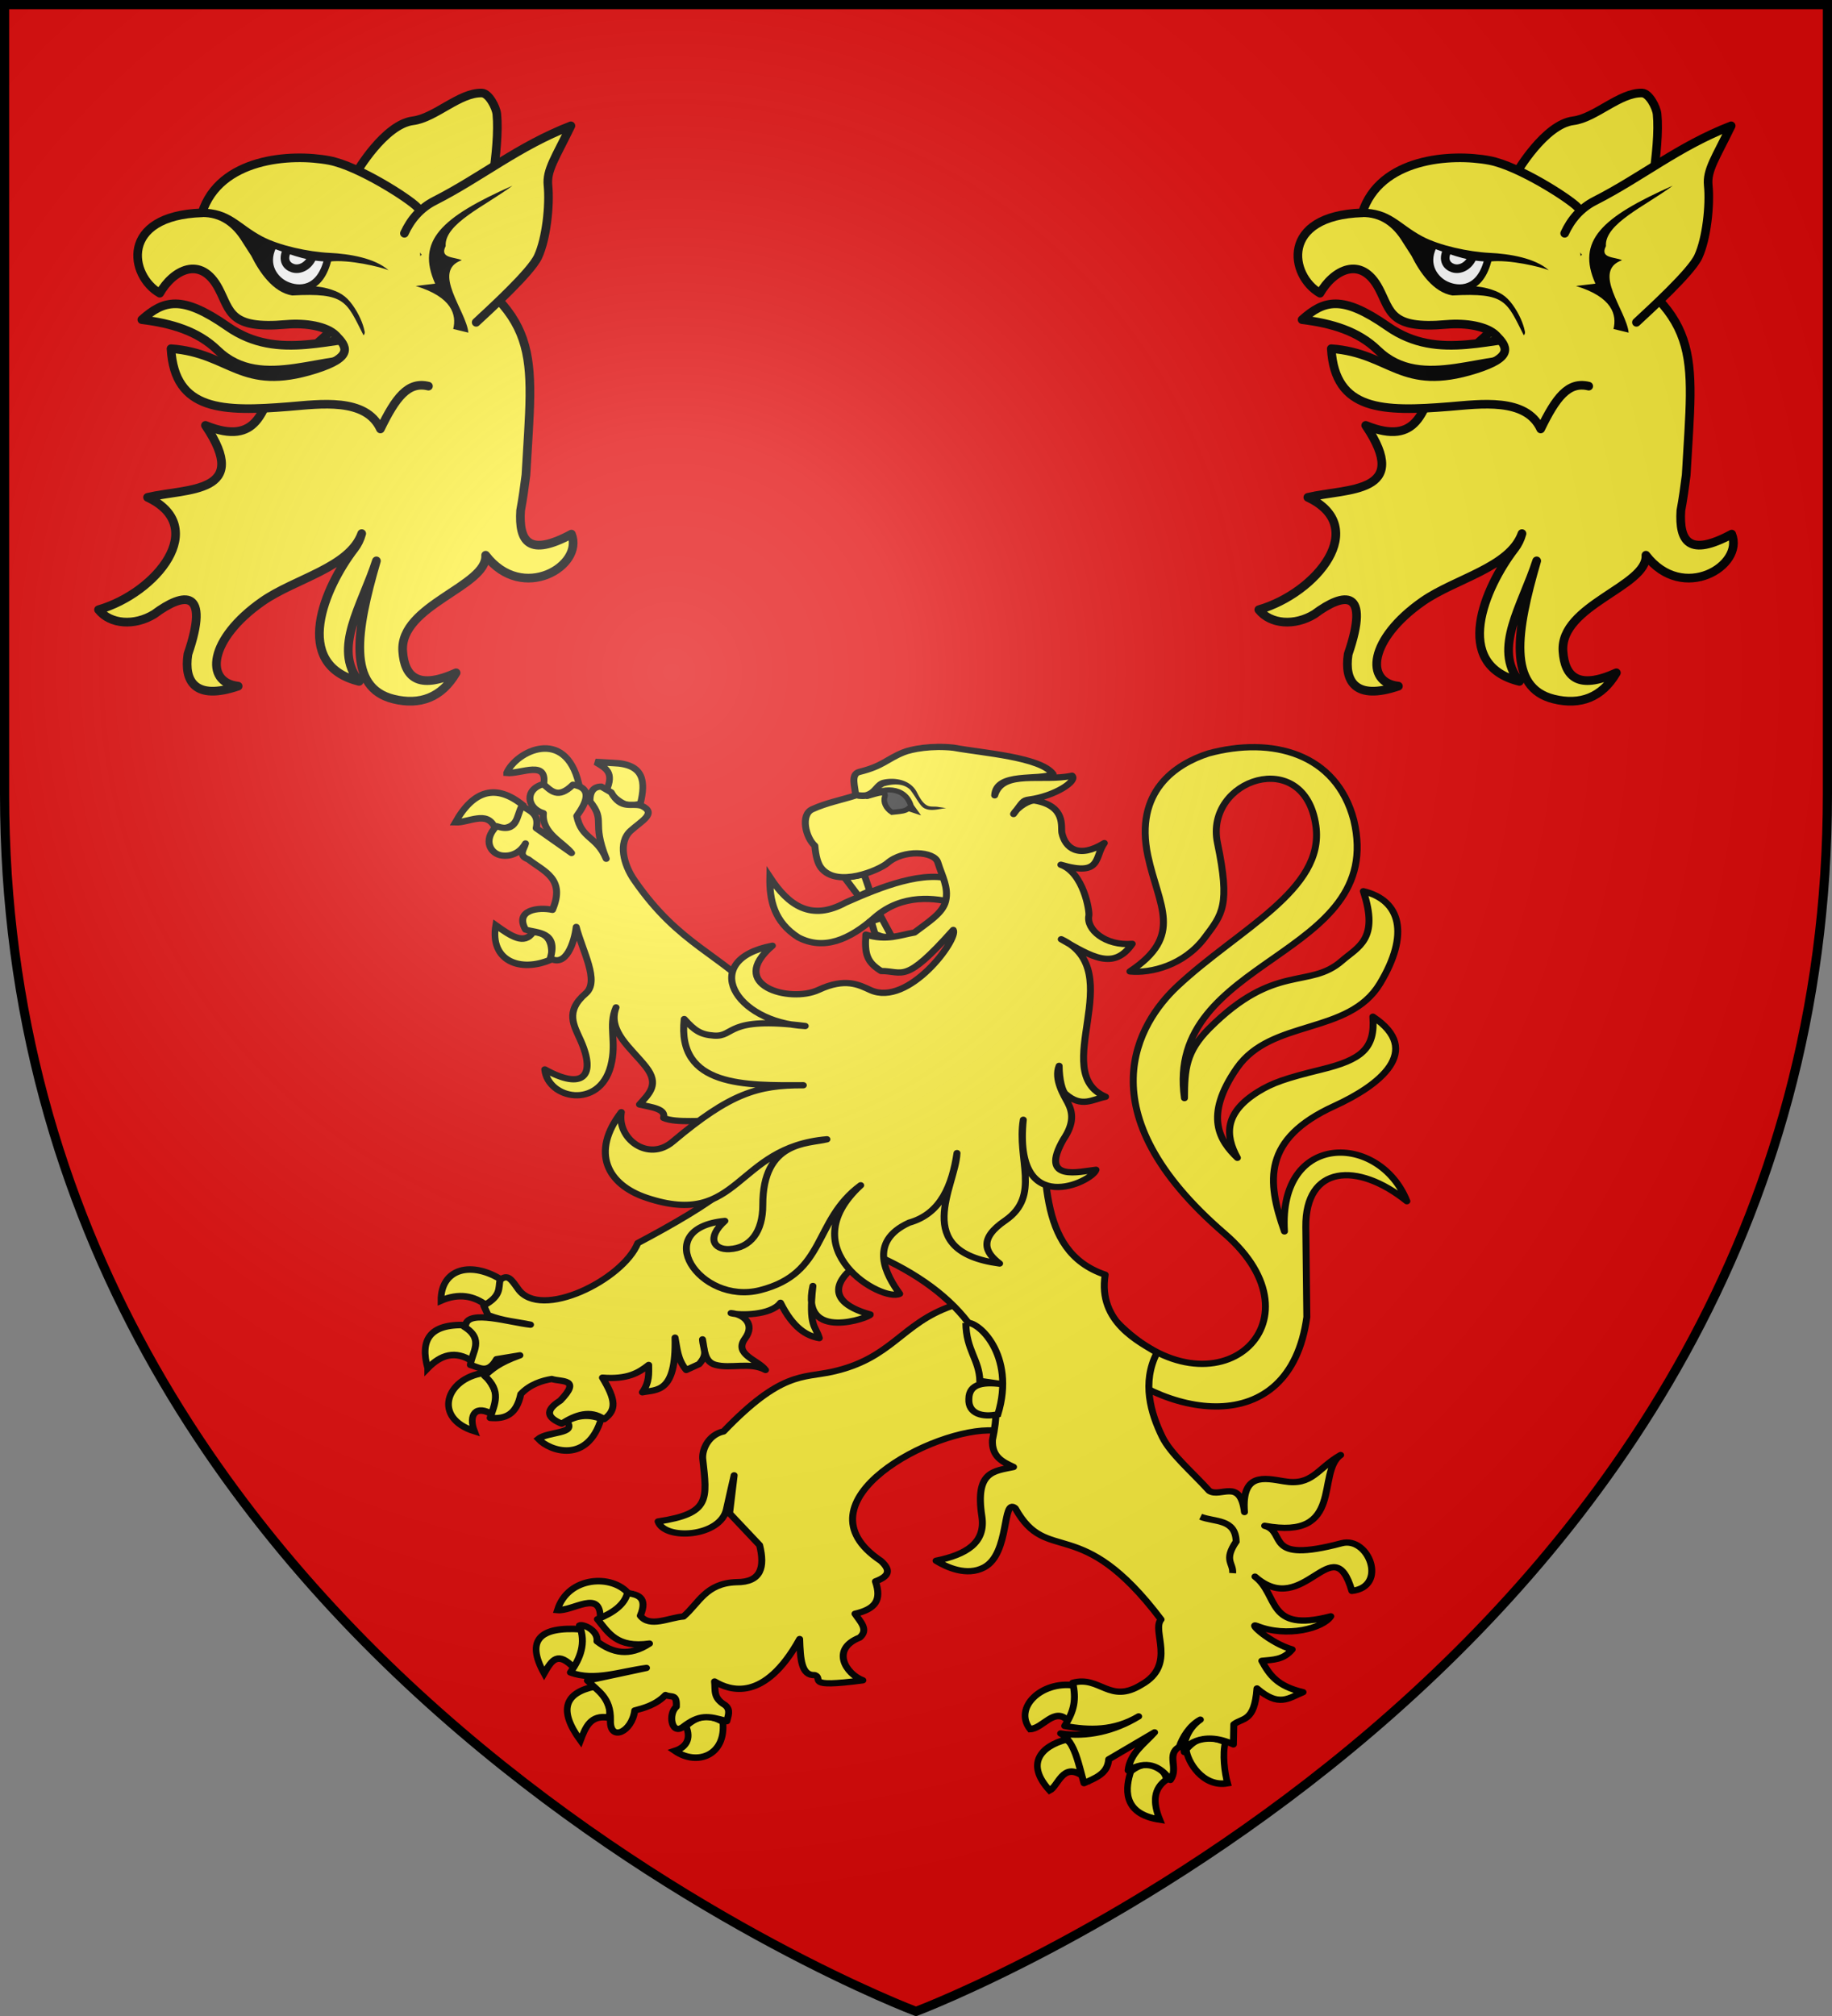 <svg xmlns="http://www.w3.org/2000/svg" xmlns:xlink="http://www.w3.org/1999/xlink" width="600" height="660" version="1.0"><rect width="100%" height="100%" fill="#808080" stroke="none"/><defs><g id="n"><use xlink:href="#m" transform="rotate(72)" width="810" height="540"/><use xlink:href="#m" transform="rotate(144)" width="810" height="540"/></g><g id="b"><path transform="rotate(18 3.157 -.5)" d="M0 0v1h.5L0 0z" id="a"/><use height="540" width="810" transform="scale(-1 1)" xlink:href="#a"/></g><g id="c"><use height="540" width="810" transform="rotate(72)" xlink:href="#b"/><use height="540" width="810" transform="rotate(144)" xlink:href="#b"/></g><g id="e"><path transform="rotate(18 3.157 -.5)" d="M0 0v1h.5L0 0z" id="d"/><use height="540" width="810" transform="scale(-1 1)" xlink:href="#d"/></g><g id="f"><use height="540" width="810" transform="rotate(72)" xlink:href="#e"/><use height="540" width="810" transform="rotate(144)" xlink:href="#e"/></g><g id="i"><path id="h" d="M0 0v1h.5L0 0z" transform="rotate(18 3.157 -.5)"/><use xlink:href="#h" transform="scale(-1 1)" width="810" height="540"/></g><g id="j"><use xlink:href="#i" transform="rotate(72)" width="810" height="540"/><use xlink:href="#i" transform="rotate(144)" width="810" height="540"/></g><g id="m"><path id="l" d="M0 0v1h.5L0 0z" transform="rotate(18 3.157 -.5)"/><use xlink:href="#l" transform="scale(-1 1)" width="810" height="540"/></g><path id="o" d="M-298.5-298.5h597V-40C298.5 246.31 0 358.5 0 358.5S-298.5 246.31-298.5-40v-258.5z"/><path d="M2.922 27.672c0-5.951 2.317-9.843 5.579-11.012 1.448-.519 3.307-.273 5.018 1.447 2.119 2.129 2.736 7.993-3.483 9.121.658-.956.619-3.081-.714-3.787-.99-.524-2.113-.253-2.676.123-.824.552-1.729 2.106-1.679 4.108H2.922z" id="k"/><path d="M2.922 27.672c0-5.951 2.317-9.843 5.579-11.012 1.448-.519 3.307-.273 5.018 1.447 2.119 2.129 2.736 7.993-3.483 9.121.658-.956.619-3.081-.714-3.787-.99-.524-2.113-.253-2.676.123-.824.552-1.729 2.106-1.679 4.108H2.922z" id="g"/><radialGradient id="q" gradientUnits="userSpaceOnUse" cx="-80" cy="-80" r="405"><stop style="stop-color:#fff;stop-opacity:.31" offset="0"/><stop style="stop-color:#fff;stop-opacity:.25" offset=".19"/><stop style="stop-color:#6b6b6b;stop-opacity:.125" offset=".6"/><stop style="stop-color:#000;stop-opacity:.125" offset="1"/></radialGradient></defs><g transform="translate(300 300)"><use xlink:href="#o" style="fill:#e20909" width="600" height="660"/></g><g transform="translate(300 300)"><g id="p"><path d="m274.507 461.97-5.666-2.386" style="fill:none;stroke:#000;stroke-width:5.4;stroke-linecap:round;stroke-linejoin:round;stroke-miterlimit:4;stroke-opacity:1;stroke-dasharray:none;display:inline" transform="rotate(-4 -9833.97 1839.327) scale(1.045)"/><path d="M303.974 441.325s9.745-14.379 18.776-14.865c6.97-.375 15.19-7.874 22.134-7.167 2.148.218 4.141 4.777 4.203 6.936.309 10.777-5.379 30.878-5.379 30.878L321.49 471.81" style="fill:#fcef3c;fill-opacity:1;stroke:#000;stroke-width:2.7;stroke-linecap:round;stroke-linejoin:round;stroke-miterlimit:4;stroke-opacity:1;stroke-dasharray:none" transform="rotate(-4 -9833.97 1839.327) scale(1.045)"/><path style="fill:#fcef3c;fill-opacity:1;stroke:#000;stroke-width:2.727;stroke-linecap:round;stroke-linejoin:round;stroke-miterlimit:4;stroke-opacity:1;stroke-dasharray:none" d="m323.781 465.781-49.469 38.813c-4.846 8.245-6.85 20.512-23.125 12.531 13.022 22.561-7.08 19.189-19.663 21.224 18.89 10.552.712 30.078-17.787 34.045 3.339 4.868 10.871 5.958 17.313 2.593 9.85-6.329 18.084-6.695 9.656 13.25-1.89 8.428 1.209 14.741 15 11.094-10.55-1.905-8.2-15.37 9.406-25.937 10.759-6.458 27.987-8.644 32.563-19.032-.621 1.768-1.519 3.29-2.594 4.5-10.14 11.415-22.332 34.892-1.438 41.625-7.656-10.894 2.499-23.537 8.032-37.28-7.953 21.516-11.929 38.97 2.343 43.562 8.097 2.604 15.054.581 20.125-6.844-12.33 4.578-16.215.102-16.218-7.875-.006-14.557 27.939-18.426 28.03-28.219 10.505 15.854 30.628 5.339 27.282-4.719-13.758 6.24-16.678 1.267-15.375-8.5.942-3.626 1.708-7.294 2.438-10.968 4.95-39.397 9.261-49.167-26.519-73.863z" transform="rotate(-4 -9833.97 1839.327) scale(1.045)"/><path d="M233.603 482.695c7.267-5.595 13.016-6.992 26.657 4.022 15.383 12.42 32.73 5.07 48.996 6.492l-2.726 7.426c-15.858-4.065-36.835 7.816-50.006-6.826-5.646-6.276-13.619-9.31-22.92-11.114z" style="fill:#fcef3c;fill-opacity:1;stroke:#000;stroke-width:2.7;stroke-linecap:round;stroke-linejoin:round;stroke-miterlimit:4;stroke-opacity:1;stroke-dasharray:none" transform="rotate(-4 -9833.97 1839.327) scale(1.045)"/><path d="M321.77 509.737c-6.293-2.006-10.491 2.838-15.956 12.326-3.85-10.212-18.466-9.092-28.003-8.989-20.821.226-35.942-.99-35.717-20.675 18.573 2.674 20.835 15.296 44.625 9.591 12.523-3.003 10.349-6.448 7.245-10.096-2.644-3.108-9.192-4.678-15.34-4.565-17.825.329-17.075-5.27-20.292-12.614-4.868-11.111-13.996-6.742-18.54.103-9.09-6.062-10.968-25.145 14.967-24.197 6.659-16.721 28.975-16.731 40.965-13.573 8.996 2.37 24.137 13.7 26.442 16.508" style="fill:#fcef3c;fill-opacity:1;stroke:#000;stroke-width:2.7;stroke-linecap:round;stroke-linejoin:round;stroke-miterlimit:4;stroke-opacity:1;stroke-dasharray:none" transform="rotate(-4 -9833.97 1839.327) scale(1.045)"/><path d="M317.587 461.44c2.245-4.124 5.545-7.52 10.084-9.444 15.396-6.526 27.406-15.285 44.323-20.51-5.52 9.65-8.612 13.262-8.47 18.091.184 6.232-1.654 16.584-4.648 22.052-2.632 4.808-16.545 15.752-20.802 19.206" style="fill:#fcef3c;fill-opacity:1;stroke:#000;stroke-width:2.7;stroke-linecap:round;stroke-linejoin:round;stroke-miterlimit:4;stroke-opacity:1;stroke-dasharray:none" transform="rotate(-4 -9833.97 1839.327) scale(1.045)"/><path style="fill:#fff;fill-opacity:1;stroke:#000;stroke-width:2.315;stroke-linecap:round;stroke-linejoin:round;stroke-miterlimit:4;stroke-opacity:1;stroke-dasharray:none" d="M276.095 462.68c-3.224 5.667-.085 10.434 3.245 12.292 3.92 2.188 10.713 2.742 13.798-7.325" transform="rotate(-4 -9833.97 1839.327) scale(1.045)"/><path d="M280.468 464.267c-1.672 2.938-.393 4.85 1.433 5.607 2.079.862 4.905-.192 6.345-3.03" style="fill:#fff;fill-opacity:1;stroke:#000;stroke-width:2.7;stroke-linecap:round;stroke-linejoin:round;stroke-miterlimit:4;stroke-opacity:1;stroke-dasharray:none" transform="rotate(-4 -9833.97 1839.327) scale(1.045)"/><path d="M352.41 448.914c-22.96 8.357-31.363 15.085-26.312 28.934l-6.132.306c11.198 4.272 12.181 9.986 10.792 14.258l4.661 1.477c-.196-6.924-10.312-20.085-.48-22.787-2.207-1.23-7-1.025-4.737-4.738.027-7.09 13.27-11.673 22.209-17.45zM254.482 449.282l.056 2.643c5.751.28 9.571 3.642 12.15 8.607l2.531 4.612c2.146 5.182 5.942 11.86 11.932 13.277 16.717.256 16.789 2.992 21.425 14.004.407-.346.545-.893.393-1.406-.27-2.15-1.334-5.388-3.206-8.381-1.872-2.994-3.759-4.344-7.409-5.633-4.661-1.647-9.5-.973-12.335-1.848-2.208-.683-3.474-2.134-5.454-5.963-.656-1.991.29-6.535 1.691-5.907 6.72 3.008 11.05 4.934 17.376 5.345 6.023-.298 15.847 2.815 18.169 3.993-4.045-4.117-11.928-5.975-18-6.693-6.758-.8-15.609-3.42-20.707-6.586-7.096-4.407-9.247-9.46-18.612-10.064z" style="fill:#000;fill-opacity:1;stroke:none" transform="rotate(-4 -9833.97 1839.327) scale(1.045)"/></g><use xlink:href="#p" transform="translate(-380)" width="600" height="660"/><path d="M-29.482 43.328c42.37 47.837 90.778.128 46.293-42.429-60.99-58.347-36.898-100.977-20.433-118.147 26.453-27.586 63.76-46.112 59.864-76.988-4.845-38.395-48.126-22.287-42.417 8.214 5.618 30.017 2.113 34.093-5.475 45.314-8.986 13.288-23.234 17.198-32.259 16.19 23.468-17.26 12.38-31.161 7.748-55.33-5.918-30.875 11.978-43.952 26.125-49.021 27.405-8.246 55.123-.015 62.618 31.95C86.9-130.348-9.204-131.926-.394-63.9c.062-13.874.64-22.171 10.614-33.29 28.45-31.717 43.076-18.643 57.228-32.4 6.92-6.726 16.158-10.208 9.24-33.33 16.165 4.322 19.99 20.553 7.172 44.19-13.476 24.85-46.828 16.768-61.623 40.426-14.498 23.184-7.3 35.013.178 42.99-5.366-10.763-5.68-21.558 8.912-31.622C37.45-71.161 43.16-73.374 58.5-77.544c17.284-4.698 23.387-9.861 22.298-25.313 22.064 16.326 2.683 32.961-16.566 42.725C33.147-44.364 35.086-24.069 42.694-.098c-2.722-48.064 41.12-47.132 52.762-14.455-21.333-18.998-43.865-17.27-43.56 12.35l.444 43.094c-7.36 59.843-62.516 48.917-91.789 15.835" style="fill:#fcef3c;fill-opacity:1;stroke:#000;stroke-width:3;stroke-linejoin:round;stroke-miterlimit:4;stroke-opacity:1;stroke-dasharray:none" transform="matrix(.76 0 0 .684 88.224 103.202)"/><path style="fill:#fcef3c;fill-opacity:1;stroke:#000;stroke-width:3;stroke-miterlimit:4;stroke-opacity:1;stroke-dasharray:none" d="M-179.069-169.652c-.2 11.144 1.896 21.468 12.259 28.835 10.864 6.299 21.942 1.318 33.091-9.703 11.785-11.336 25.96-9.347 34.91-6.537 1.474-5.241-.334-7.372.067-10.882-13.38-5.784-32.862 3.193-47.692 10.479-14.849 9.024-24.58 1.463-32.635-12.192z" transform="matrix(.76 0 0 .684 88.224 103.202)"/><g style="fill:#fcef3c;stroke:#000;stroke-width:2.954;stroke-opacity:1"><path style="fill:#fcef3c;fill-opacity:1;stroke:#000;stroke-width:2.954;stroke-linejoin:miter;stroke-miterlimit:4;stroke-opacity:1;stroke-dasharray:none" d="M862.664 472.577c-7.188-9.211-27.082-8.293-31.832 7.086 6.816.68 19.456-9.608 19.006 3.82 8.305-.468 10.708-4.693 12.826-10.906z" transform="matrix(.738 0 0 .727 -730.602 -121.625)"/><path style="fill:#fcef3c;fill-opacity:1;stroke:#000;stroke-width:2.954;stroke-miterlimit:4;stroke-opacity:1;stroke-dasharray:none" d="M838.453 505.987c-7.478-8.031-10.06-3.885-13.504 2.243-8.187-14.961-2.04-21.175 16.37-19.903 2.197 4.713 1.025 12.246-2.866 17.66zM847.459 514.084c-13.091 2.806-16.482 10.313-6.395 24.351 2.187-5.864 4.356-11.75 12.534-10.302 1.483-4.79-.707-9.68-6.14-14.05zM887.874 531.88c2.56 5.972-.09 9.655-4.86 11.238 9.901 6.854 22.754 1.966 21.23-13.112-7.109-4.021-11.075-2.607-16.37 1.873z" transform="matrix(.738 0 0 .727 -730.602 -121.625)"/></g><path d="M-100.643 35.593c-21.876 8.405-25.737 25.267-51.771 31.54-12.595 3.033-21.761-.203-46.594 28.514-6.256 1.476-9.233 8.194-9.004 12.917 1.983 19.86 3.315 26.379-19.222 30.177 2.745 9.163 27.102 7.553 29.512-6.056.377-2.127 3.268-16.022 3.268-16.022l-1.973 18.182 12.95 15.239c2.355 10.512.694 17.756-9.922 17.714-13.286.43-16.217 10.078-22.866 16.417-6.383.543-14.494 5.494-18.623-.366 3.424-9.072-1.4-10.125-5.537-10.867-1.233 5.499-6.024 9.47-12.943 12.53 4.723 6.417 8.308 13.88 22.434 11.664-8.686 6.404-16.04 4.5-22.627-1.077.627-5.36-6.34-8.522-7.572-7.564 2.984 8.441.405 15.644-3.883 22.467 10.3 4.324 21.751-.579 32.788-2.16l-25.454 6.048c4.372 4.916 10.141 7.965 9.923 19.01-.349 10.403 9.243 5.786 10.466-4.694 3.85-1.125 9.169-2.682 13.262-7.403 2.617 1.318 4.965-.8 4.674 5.616-3.613 3.456-2.12 13.416 2.668 9.827 7.298-6.304 10.98-5.525 19.087-2.914.418-2.304 1.895-5.421-.799-7.726-5.255-3.515-4.025-6.97-4.49-11.284 6.615 4.402 21.47 10.086 36.671-20.306.291 9.614.706 17.6 6.524 17.251 4.068 1.593-5.126 6.3 20.71 2.496-7.236-2.96-14.093-14.905-1.356-20.45 4-3.798.23-7.596-2.037-11.394 8.65-2.234 11.665-6.35 8.812-15.495 5.693-2.381 6.993-5.143 2.34-9.827-38.152-28.308 23.167-64.233 48.704-62.382l21.572-13.826-13.806-47.092-25.886 1.296z" style="fill:#fcef3c;fill-opacity:1;stroke:#000;stroke-width:3;stroke-linejoin:round;stroke-miterlimit:4;stroke-opacity:1;stroke-dasharray:none" transform="matrix(.76 0 0 .684 88.224 103.202)"/><g style="fill:#fcef3c;stroke:#000;stroke-width:2.954;stroke-opacity:1"><path style="fill:#fcef3c;fill-opacity:1;stroke:#000;stroke-width:2.954;stroke-miterlimit:4;stroke-opacity:1;stroke-dasharray:none" d="M799.626 342.685c-5.852-4.625-12.566-5.83-20.464-2.342-.056-14.538 13.622-18.222 27.626-8.897-1.412 4.639-3.066 9.057-7.162 11.239zM773.28 370.783c-3.419-12.474.547-20.053 16.881-19.435 2.937 3.872 7.292 6.562 3.07 16.391-7.79-5.24-14.203-2.924-19.952 3.044zM798.09 372.89c4.946 6.322 8.193 12.645 4.35 18.967-8.001-5.031-11.16.056-8.442 7.258-18.46-5.81-12.894-23.612 4.093-26.225zM834.925 394.666c5.494-3.163 10.533-2.989 15.347-1.17-5.978 20.376-22.706 14.734-27.881 9.132 4.344-3.472 17.501-2.217 12.534-7.962z" transform="matrix(.738 0 0 .727 -730.602 -121.625)"/></g><g style="fill:#fcef3c;stroke:#000;stroke-width:2.954;stroke-opacity:1"><path style="fill:#fcef3c;fill-opacity:1;stroke:#000;stroke-width:2.954;stroke-miterlimit:4;stroke-opacity:1;stroke-dasharray:none" d="M828.018 186.74c-13.82 6.043-27.245.561-24.555-15.454 6.568 4.735 12.686 9.137 16.626 3.044 5.688.234 9.047 3.454 7.93 12.41zM802.95 127.031c-3.537-7.426-11.437-1.875-17.393-2.107 8.263-14.803 18.254-17.275 29.928-7.727-2.034 6.026-3.863 12.314-12.534 9.834zM808.322 102.68c6.403.636 18.51-6.186 16.371 5.62 4.844 5.575 10.078 4.72 15.603-.937-6.06-25.406-27.664-14.525-31.974-4.683zM852.574 110.64c3.55-8.067-.098-10.077-4.86-12.877l7.93.468c13.867.447 14.36 8.545 12.022 18.264-7.023 3.063-10.621-2.492-15.092-5.854z" transform="matrix(.738 0 0 .727 -730.602 -121.625)"/></g><g style="fill:#fcef3c;stroke:#000;stroke-width:2.954;stroke-opacity:1"><path style="fill:#fcef3c;fill-opacity:1;stroke:#000;stroke-width:2.954;stroke-miterlimit:4;stroke-opacity:1;stroke-dasharray:none" d="M1060.277 513.615c3.647 6.117 1 11.122-2.813 15.923-6.094-6.431-11.19 3.576-16.883 3.746-7.364-9.437 4.845-21.822 19.696-19.669zM1063.602 554.123c.898-4.801 1.243-9.466-6.906-16.156-11.329 3.055-18.268 10.955-7.418 22.947 3.764-1.828 5.655-12.549 14.324-6.79zM1085.345 552.25c7.949-6.469 14.594-1.902 15.859 3.747-5.95 4.148-6.17 10.254-3.07 18.03-17.188-2.611-15.061-14.877-12.79-21.777zM1127.295 539.138c-1.437 5.246-.349 13.895.941 18.517-11.056 1.957-17.877-9.844-18.335-15.24 4.608-5.116 8.694-6.899 17.394-3.277z" transform="matrix(.738 0 0 .727 -730.602 -121.625)"/></g><path d="M-276.7-214.185c-8.188 2.54-7.159 11.524.042 13.929-.834 9.593 8.557 13.883 12.142 19.05l-15.24-11.9c1.456-7.06-2.956-8.25-6.112-10.69-2.492 4.688-1.77 13.276-10.977 9.746-6.135 6.782-2.533 13.407 2.414 14.053 4.283.56 7.937-1.644 10.072-5.78-.543 2.682-3.45 5.7 1.245 7.631 6.536 5.733 16.17 9.145 10.374 24.14-6.124-1.431-16.37.057-11.619 9.444 4.782 1.747 14.182.687 10.676 13.751 6.73 4.473 10.393-7.658 11.18-15.007 2.64 11.525 10.247 25.967 4.098 31.818-9.138 8.697-5 15.45-2.15 22.63 6.784 17.087.838 23.806-15.5 13.737 1.275 14.251 23.502 19.23 28.425-1.622 2.8-11.859-1.248-19.07 2.288-28.045-3.827 11.254 6.517 19.442 12.854 28.434 5.898 8.37 1.563 12.658-2.754 18.02 5.073 1.329 11.495 1.99 10.374 6.422 5.7 2.758 17.696.77 23.46 1.791l4.577 31.158c-9.048 8.504-24.126 18.13-39.137 26.965-6.42 17.65-41.926 37.09-51.554 21.999-3.05-4.782-4.508-7.329-7.814-4.318-.738 3.895.608 7.578-7.017 12.24l1.849 4.57c6.775 2.879 12.24 3.137 18.296 4.572-8.833-1.048-26.597-7.295-27.926-.017l-.744.923c9.02 6.11 3.368 12.25 2.753 18.36 3.763 1.111 7.517 4.587 11.28-2.758l10.072-1.85c-9.579 3.82-11.939 6.743-15.278 9.784 7.5 7.279 4.338 13.677 2.452 20.173 6.606.688 11.39-1.66 13.199-11.383 3.966-4.758 9.393-6.52 13.358-7.242 4.112 1.51 12.957-.352 3.66 10.352-7.238 5.063-5.114 8.4.603 11.03 6.102-4.265 12.195-6.771 18.296-2.153 5.398-4.346 5.075-9.232-.725-19.87 10.732.932 15.55-2.242 19.927-6.083-.01 4.152.424 8.173-2.716 13.109 6.09-1.403 14.683.686 14.08-26.173.936 5.16.998 10.321 4.82 15.482l5.564-2.831c4.054-5.194 1.737-6.633 1.452-11.827.886 4.82.662 10.659 5.508 12.178 6.531 2.048 15.05-1.534 21.653 2.48-3.105-4.783-13.89-7.383-8.864-15.01 4.711-7.15-.847-11.724-5.993-12.2 3.54 1.145 17.238 1.165 21.298-4.962 5.39 12.07 11.332 15.907 16.721 16.91-1.514-5.97-4.75-5.157-2.753-24.95-5.577 27.266 25.035 14.926 24.746 13.654-22.777-7.048-13.429-20.384 1.585-28.824 36.758 17.739 59.253 47.069 51.04 88.89-.338 8.065 4.379 10.476 9.092 12.92-8.395 2.01-16.659 1.9-13.656 23.574 1.764 12.74-6.727 18.343-19.73 21.306 4.527 3.084 13.226 7.574 20.683 3.177 11.298-6.661 7.647-33.639 13.457-28.299 13.919 27.815 27.793 1.727 62.82 53.229-4.242 5.346 6.898 21.67-8.46 31.204-13.776 9.482-17.793-4.45-29.613-.907 1.571 7.863.698 13.376-3.47 20.664 10.63 2.187 21.245 2.388 31.876-4.57-10.44 7.087-22.27 10.108-33.612 8.16 6.316 3.89 7.862 15.76 10.072 23.799 4.866-2.478 10.213-4.484 10.638-11.409l19.768-12.92c-4.488 5.59-10.617 10.002-11.393 18.247 7.899-5.07 13.626-2.308 18.22 4.533 3.669-5.715-1.896-12.14 3.812-15.814 1.38-4.505 4.41-10.194 9.09-13.048-5.376 4.055-7.632 11.115-6.916 15.524-.621-2.128 7.225-10.817 21.15-3.67l.177-9.587c3.833-3.33 8.904-.959 9.996-17.189 9.492 9.046 13.515 4.664 19.843 1.776-11.074-2.874-14.436-8.174-17.763-14.998 4.918-.577 9.282-.391 13.081-5.453-9.542-3.054-19.271-13.055-15.274-11.283 13.131 5.823 28.62 1.092 31.915-4.57-27.992 8.123-22.201-10.242-32.67-19.003 21.166 20.694 33.646-24.194 41.761 6.838 15.64-1.98 7.29-26.273-4.414-22.818-34.046 10.052-23.365-5.416-33.178-8.348 34.612 7.093 22.131-25.658 32.745-33.863-10.167 6.484-12.16 14.914-24.464 12.556-8.337-1.522-18.299-4.3-16.976 14.733-1.811-16.45-10.351-6.691-15.203-10.162-7.4-9.058-16.635-17.707-20.205-25.815-4.93-11.196-8.952-25.996-2.29-40.278-7.03-4.965-25.642-14.382-22.32-37.342-30.543-11.435-24.603-51.462-28.352-84.395l-117.564-45.824c-19.886-23.781-37.38-26.984-57.076-58.745-4.506-7.266-7.08-17.873-1.503-23.522 4.586-4.646 11.514-8.386 4.747-11.95-4.376-1.578-8.752 2.22-13.128-6.422l-4.263-2.758c-3.19-.005-4.967 2.146-4.904 7.027 7.025 9.835.465 9.224 7.017 27.502-4.154-10.958-10.613-9.289-12.69-20.475 4.1-6.311 7.148-13.445-1.645-14.96-6.48 7.088-9.447 2.823-12.789-.302z" style="fill:#fcef3c;fill-opacity:1;stroke:#000;stroke-width:3;stroke-linejoin:round;stroke-miterlimit:4;stroke-opacity:1;stroke-dasharray:none" transform="matrix(.76 0 0 .684 88.224 103.202)"/><path d="M-94.603 43.743c.147 13.1 5.755 17.376 6.04 27.71l10.943 1.787c-8.983-1.53-15.618-.733-15.688 6.853-.342 7.172 6.042 8.936 12.51 7.345 7.894-28.497-8.91-45.369-13.805-43.695z" style="fill:#fcef3c;fill-opacity:1;stroke:#000;stroke-width:3;stroke-miterlimit:4;stroke-opacity:1;stroke-dasharray:none" transform="matrix(.76 0 0 .684 88.224 103.202)"/><path d="M6.567 136.475c5.998 2.66 15.074.836 15.316 11.88-5.54 9.076-1.144 10.191-1.51 15.122" style="opacity:.98;fill:none;stroke:#000;stroke-width:3;stroke-miterlimit:4;stroke-opacity:1;stroke-dasharray:none" transform="matrix(.76 0 0 .684 88.224 103.202)"/><path style="fill:#fcef3c;fill-opacity:1;stroke:#000;stroke-width:3;stroke-miterlimit:4;stroke-opacity:1;stroke-dasharray:none" d="m-126.361-140.744-4.561-9.417-4.443 1.68 1.607 6.003c4.156 1.965 3.879 1.166 7.397 1.734zM-146.804-169.337l8.355-1.663 2.456 7.991-4.836 2.426-5.975-8.754z" transform="matrix(.76 0 0 .684 88.224 103.202)"/><path d="M-106.702-176.755c-1.491-5.339-14.823-6.26-21.671.357-3.438 3.323-21.675 12.086-28.58 2.33-1.444-2.04-2.348-5.623-2.725-10.615-3.904-3.774-6.33-14.813-1.122-17.454 6.177-3.132 12.458-4.403 18.687-6.605-.05-3.776-2.425-10.167 1.627-11.282 10.237-2.818 11.567-5.985 18.983-9.357 3.515-1.598 12.203-3.37 21.566-2.231 12.57 2.579 37.5 4.43 42.914 12.6-5.942 3.318-24.604-1.208-25.152 10.21 3.417-12.549 20.698-6.303 33.329-9.4 2.524 2.535-7.402 9.778-18.448 11.415-2.988.443-2.77 1.26-6.751 6.921 1.782-3.516 7.023-6.875 9.254-6.437 13.487 2.649 11.032 12.596 11.587 15.49 1.377 7.175 7.136 12.533 18.28 4.865-4.368 6.486-.882 16.206-18.736 10.364 9.79 3.827 12.449 22.27 12.069 24.37-1.188 6.566 7.063 14.608 18.687 13.484-7.958 12.832-17.407 6.218-30.597-2.2 29.592 15.412-5.71 63.6 19.104 75.39-5.634 1.177-10.26 5.476-17.332-1.407-1.28-1.246-2.64-6.64-2.679-13.377-2.38 6.504 2.235 14.463 3.727 17.627 2.14 4.54 2.876 9.743-1.853 17.52C-63.345-23.325-45.287-28.8-38.519-29.59c-1.439 5.762-35.718 24.06-31.327-23.942-2.866 18.894 7.69 36.25-7.689 48.158-11.74 8.846-8.744 15.405-2.511 20.651-38.762-5.771-18.925-37.118-18.374-52.848-2.085 15.045-6.75 28.967-20.61 33.298-18.118 9.193-9.737 25.337-4.078 34.048-7.435 4.173-47.093-21.065-16.807-51.935-20.674 16.98-14.607 42.082-43.328 50.196-26.172 7.394-48.12-29.627-15.204-33.134-8.046 8.014-4.815 13.88 1.923 13.484 9.106-.534 14.439-8.295 14.416-21.137-.054-30.708 19.272-29.177 27.629-31.425-39.83 3.753-37.372 42.984-77.711 28.01-17.008-6.314-24.154-21.782-10.874-40.98-1.992 12.729 11.582 23.975 22.077 14.159 24.818-23.213 36.698-27.147 56.34-27.057-24.598.114-54.622 1.015-51.316-31.682 4.438 5.494 7.033 7.468 12.803 7.922 9.229.728 4.79-9.451 39.338-4.585-30.512-1.67-45.9-31.647-14.153-38.439-19.938 18.833 7.393 27.616 19.906 21.137 11.553-5.981 17.408-2.4 22.315.082 16.438 8.314 38.117-24.521 35.73-28.771-21.01 26.204-21.436 19.657-31.086 19.667-6.172-4.285-7.162-8.121-6.585-17.431 9.088 3.103 14.705.167 20.946-1.007 5.773-4.916 12.22-9.181 13.448-15.061 1.367-6.555-1.521-11.809-3.401-18.542z" style="fill:#fcef3c;fill-opacity:1;stroke:#000;stroke-width:3;stroke-linejoin:round;stroke-miterlimit:4;stroke-opacity:1;stroke-dasharray:none" transform="matrix(.76 0 0 .684 88.224 103.202)"/><path style="fill:#313131;stroke:#000;stroke-width:2.438;stroke-opacity:1" d="M-137.53-208.264c6.884-4.4 16.622-5.25 19.314 4.604l1.329 2.063-2.488-.913c-1.352 1.296-3.283 1.335-5.021 1.606l-2.028.232c-2.608-1.847-3.88-4.98-3.137-7.359 1.286-4.12-5.97-.298-7.97-.233z" transform="matrix(.76 0 0 .684 88.224 103.202)"/><path d="M-130.893-216.092c-3.292 1.365-3.786 4.963-7.222 5.842a9.241 9.241 0 0 1-2.822-.133l-.576 3.12s1.702.405 3.702.167c4.048.042 4.967-4.28 7.98-6.042 3.754-1.23 8.41-1.547 11.288 1.726 2.882 4.199 4.143 7.732 6.12 8.825 2.884 1.593 6.232.24 9.347-.107l-3.086-.485c-3.391-.87-5.577 1.796-9.447-6.914-2.939-6.613-10.406-7.482-15.284-6z" style="fill:#000;fill-opacity:1;stroke:none" transform="matrix(.76 0 0 .684 88.224 103.202)"/></g><use xlink:href="#o" style="fill:url(#q)" width="600" height="660" transform="translate(300 300)"/><use xlink:href="#o" style="fill:none;stroke:#000;stroke-width:3" width="600" height="660" transform="translate(300 300)"/></svg>